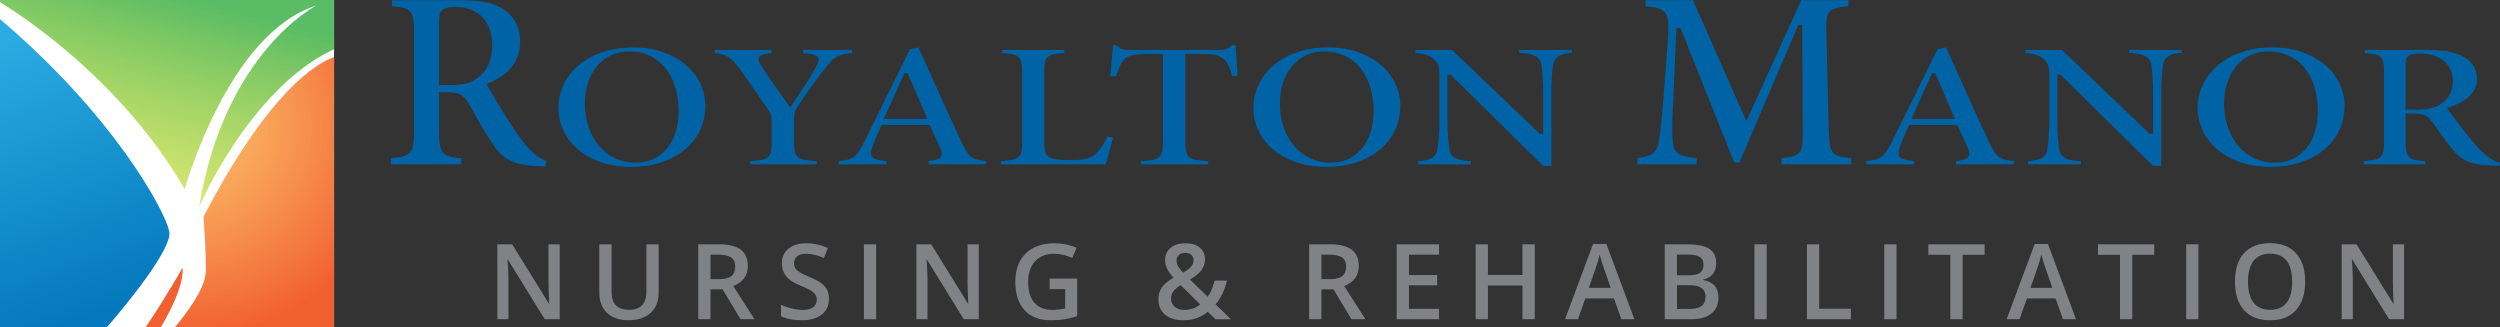 <?xml version="1.0" encoding="utf-8"?>
<!-- Generator: Adobe Illustrator 25.2.3, SVG Export Plug-In . SVG Version: 6.00 Build 0)  -->
<svg version="1.1" id="OUTLINED-CMYK" xmlns="http://www.w3.org/2000/svg" xmlns:xlink="http://www.w3.org/1999/xlink" x="0px"
	 y="0px" viewBox="0 0 415.409 54.407" style="enable-background:new 0 0 415.409 54.407;" xml:space="preserve">
<rect x="0" y="0" width="415.409" height="54.407" fill="#333333" stroke="none"/>
<style type="text/css">
	.st0{fill:#FFFFFF;}
	.st1{fill:#808285;}
	.st2{opacity:0.96;fill:#F15A29;}
	.st3{fill:url(#SVGID_1_);}
	.st4{fill:url(#SVGID_2_);}
	.st5{opacity:0.96;fill:url(#SVGID_3_);}
	.st6{fill:#0063A6;}
</style>
<rect class="st0" width="55.51" height="54.407"/>
<g>
	<g>
		<path class="st1" d="M93.004,53.044h-2.493l-6.12-9.916h-0.068l0.043,0.553
			c0.079,1.056,0.119,2.021,0.119,2.895v6.469h-1.848V40.599h2.469l6.103,9.865
			h0.052c-0.012-0.131-0.034-0.605-0.068-1.426
			c-0.034-0.819-0.052-1.46-0.052-1.919v-6.521h1.864V53.044z"/>
		<path class="st1" d="M109.444,40.599v8.053c0,0.919-0.197,1.724-0.592,2.413
			s-0.965,1.22-1.711,1.591c-0.746,0.372-1.639,0.558-2.677,0.558
			c-1.544,0-2.744-0.408-3.601-1.226s-1.285-1.94-1.285-3.37v-8.019h2.043v7.874
			c0,1.026,0.238,1.784,0.715,2.272c0.477,0.487,1.209,0.731,2.196,0.731
			c1.918,0,2.877-1.007,2.877-3.021v-7.856H109.444z"/>
		<path class="st1" d="M118.06,48.073v4.971h-2.034V40.599h3.516
			c1.605,0,2.795,0.301,3.566,0.902s1.157,1.51,1.157,2.724
			c0,1.55-0.806,2.653-2.417,3.312l3.516,5.507h-2.315l-2.979-4.971H118.06z
			 M118.06,46.387h1.413c0.948,0,1.635-0.176,2.06-0.527
			c0.426-0.353,0.639-0.874,0.639-1.566c0-0.703-0.229-1.209-0.689-1.516
			c-0.46-0.306-1.152-0.459-2.077-0.459h-1.345V46.387z"/>
		<path class="st1" d="M137.744,49.665c0,1.106-0.4,1.975-1.2,2.604
			s-1.904,0.944-3.312,0.944s-2.559-0.218-3.455-0.655v-1.924
			c0.567,0.268,1.17,0.477,1.809,0.63c0.638,0.153,1.232,0.23,1.783,0.23
			c0.806,0,1.4-0.153,1.783-0.46s0.574-0.718,0.574-1.234
			c0-0.465-0.176-0.859-0.527-1.183c-0.353-0.324-1.078-0.707-2.18-1.149
			c-1.135-0.46-1.935-0.984-2.4-1.574c-0.465-0.591-0.697-1.3-0.697-2.128
			c0-1.039,0.368-1.856,1.106-2.452c0.737-0.596,1.728-0.894,2.971-0.894
			c1.191,0,2.377,0.261,3.558,0.783l-0.646,1.66
			c-1.106-0.466-2.095-0.698-2.963-0.698c-0.658,0-1.157,0.144-1.498,0.43
			c-0.34,0.287-0.511,0.665-0.511,1.137c0,0.323,0.068,0.6,0.205,0.829
			c0.136,0.23,0.36,0.447,0.672,0.651c0.312,0.204,0.874,0.475,1.686,0.809
			c0.913,0.381,1.583,0.735,2.009,1.064s0.737,0.7,0.937,1.115
			C137.644,48.615,137.744,49.102,137.744,49.665z"/>
		<path class="st1" d="M143.551,53.044V40.599h2.034v12.444H143.551z"/>
		<path class="st1" d="M162.637,53.044h-2.493l-6.12-9.916h-0.068l0.043,0.553
			c0.079,1.056,0.119,2.021,0.119,2.895v6.469h-1.848V40.599h2.469l6.103,9.865
			h0.052c-0.012-0.131-0.034-0.605-0.068-1.426
			c-0.034-0.819-0.052-1.46-0.052-1.919v-6.521h1.864V53.044z"/>
		<path class="st1" d="M174.412,46.294h4.58v6.248c-0.749,0.244-1.469,0.417-2.158,0.519
			c-0.689,0.103-1.435,0.153-2.234,0.153c-1.884,0-3.337-0.558-4.357-1.672
			c-1.021-1.115-1.532-2.688-1.532-4.72c0-2.004,0.575-3.571,1.728-4.703
			s2.738-1.698,4.758-1.698c1.3,0,2.531,0.25,3.694,0.749l-0.715,1.694
			c-1.01-0.466-2.021-0.698-3.03-0.698c-1.328,0-2.378,0.417-3.149,1.251
			s-1.157,1.975-1.157,3.422c0,1.521,0.348,2.677,1.042,3.469
			c0.695,0.791,1.695,1.188,3.001,1.188c0.658,0,1.361-0.082,2.11-0.247v-3.209
			h-2.579V46.294z"/>
		<path class="st1" d="M192.481,49.75c0-0.743,0.182-1.392,0.545-1.945
			c0.362-0.553,1.018-1.102,1.966-1.646c-0.539-0.63-0.906-1.162-1.103-1.597
			c-0.195-0.434-0.293-0.883-0.293-1.349c0-0.862,0.308-1.543,0.923-2.043
			c0.616-0.499,1.443-0.749,2.481-0.749c1.004,0,1.793,0.243,2.366,0.728
			c0.573,0.485,0.859,1.14,0.859,1.962c0,0.647-0.191,1.234-0.574,1.763
			c-0.383,0.527-1.022,1.055-1.919,1.583l2.944,2.843
			c0.46-0.607,0.843-1.498,1.149-2.673h2.06
			c-0.397,1.611-1.032,2.926-1.906,3.941l2.562,2.477h-2.579l-1.268-1.234
			c-0.579,0.466-1.196,0.816-1.852,1.052s-1.381,0.353-2.175,0.353
			c-1.306,0-2.329-0.309-3.072-0.928C192.852,51.668,192.481,50.822,192.481,49.75z
			 M196.771,51.495c1.038,0,1.926-0.304,2.664-0.911l-3.261-3.209
			c-0.601,0.386-1.016,0.748-1.242,1.085c-0.228,0.338-0.341,0.723-0.341,1.153
			c0,0.557,0.197,1.009,0.592,1.358C195.578,51.32,196.107,51.495,196.771,51.495z
			 M195.502,43.281c0,0.357,0.095,0.695,0.285,1.013s0.455,0.655,0.796,1.013
			c0.641-0.363,1.091-0.702,1.349-1.017c0.259-0.315,0.388-0.669,0.388-1.061
			c0-0.368-0.123-0.663-0.37-0.885s-0.575-0.332-0.983-0.332
			c-0.448,0-0.805,0.115-1.068,0.345S195.502,42.895,195.502,43.281z"/>
		<path class="st1" d="M219.571,48.073v4.971h-2.034V40.599h3.516
			c1.605,0,2.795,0.301,3.566,0.902s1.157,1.51,1.157,2.724
			c0,1.55-0.806,2.653-2.417,3.312l3.516,5.507h-2.315l-2.979-4.971H219.571z
			 M219.571,46.387h1.413c0.948,0,1.635-0.176,2.06-0.527
			c0.426-0.353,0.639-0.874,0.639-1.566c0-0.703-0.229-1.209-0.689-1.516
			c-0.46-0.306-1.152-0.459-2.077-0.459h-1.345V46.387z"/>
		<path class="st1" d="M239.117,53.044h-7.039V40.599h7.039v1.72h-5.005v3.388h4.69
			v1.702h-4.69v3.907h5.005V53.044z"/>
		<path class="st1" d="M255.02,53.044h-2.043v-5.609h-5.737v5.609h-2.034V40.599h2.034
			v5.09h5.737v-5.09h2.043V53.044z"/>
		<path class="st1" d="M269.417,53.044l-1.243-3.456h-4.758l-1.218,3.456h-2.145
			l4.656-12.495h2.213l4.655,12.495H269.417z M267.637,47.835l-1.166-3.388
			c-0.085-0.228-0.203-0.585-0.354-1.072c-0.15-0.488-0.254-0.846-0.311-1.073
			c-0.153,0.698-0.377,1.462-0.673,2.29l-1.123,3.243H267.637z"/>
		<path class="st1" d="M276.62,40.599h3.694c1.714,0,2.952,0.25,3.715,0.749
			c0.764,0.5,1.146,1.288,1.146,2.366c0,0.727-0.188,1.331-0.562,1.813
			c-0.375,0.482-0.914,0.786-1.618,0.91v0.086
			c0.874,0.164,1.517,0.489,1.929,0.975c0.411,0.484,0.617,1.142,0.617,1.97
			c0,1.118-0.391,1.993-1.171,2.626s-1.865,0.949-3.256,0.949h-4.494V40.599z
			 M278.654,45.741h1.958c0.852,0,1.473-0.135,1.864-0.404s0.587-0.729,0.587-1.375
			c0-0.584-0.211-1.007-0.634-1.269c-0.423-0.261-1.094-0.392-2.013-0.392h-1.763
			V45.741z M278.654,47.392v3.94h2.162c0.852,0,1.494-0.163,1.928-0.489
			c0.435-0.326,0.651-0.841,0.651-1.545c0-0.646-0.221-1.126-0.664-1.438
			c-0.442-0.312-1.115-0.468-2.017-0.468H278.654z"/>
		<path class="st1" d="M291.527,53.044V40.599h2.034v12.444H291.527z"/>
		<path class="st1" d="M300.247,53.044V40.599h2.034V51.298h5.27v1.745H300.247z"/>
		<path class="st1" d="M313.093,53.044V40.599h2.034v12.444H313.093z"/>
		<path class="st1" d="M326.111,53.044h-2.034V42.344h-3.66v-1.745h9.354v1.745h-3.66
			V53.044z"/>
		<path class="st1" d="M342.797,53.044l-1.243-3.456h-4.758l-1.218,3.456h-2.145
			l4.656-12.495h2.213l4.655,12.495H342.797z M341.018,47.835l-1.166-3.388
			c-0.085-0.228-0.203-0.585-0.354-1.072c-0.15-0.488-0.254-0.846-0.311-1.073
			c-0.153,0.698-0.377,1.462-0.673,2.29l-1.123,3.243H341.018z"/>
		<path class="st1" d="M354.299,53.044h-2.034V42.344h-3.66v-1.745h9.354v1.745h-3.66
			V53.044z"/>
		<path class="st1" d="M363.265,53.044V40.599h2.034v12.444H363.265z"/>
		<path class="st1" d="M383.033,46.804c0,2.026-0.507,3.601-1.52,4.725
			c-1.013,1.123-2.447,1.685-4.303,1.685c-1.879,0-3.321-0.558-4.328-1.672
			c-1.008-1.115-1.511-2.7-1.511-4.754c0-2.055,0.506-3.632,1.519-4.732
			c1.014-1.102,2.459-1.651,4.337-1.651c1.85,0,3.28,0.559,4.29,1.677
			S383.033,44.773,383.033,46.804z M373.534,46.804c0,1.532,0.309,2.694,0.928,3.485
			c0.618,0.792,1.534,1.188,2.749,1.188c1.208,0,2.12-0.392,2.736-1.175
			c0.615-0.782,0.924-1.949,0.924-3.498c0-1.526-0.306-2.684-0.915-3.473
			c-0.61-0.789-1.52-1.183-2.729-1.183c-1.22,0-2.141,0.394-2.762,1.183
			S373.534,45.278,373.534,46.804z"/>
		<path class="st1" d="M399.472,53.044h-2.493l-6.12-9.916h-0.068l0.043,0.553
			c0.079,1.056,0.119,2.021,0.119,2.895v6.469h-1.848V40.599h2.469l6.103,9.865
			h0.052c-0.012-0.131-0.034-0.605-0.068-1.426
			c-0.034-0.819-0.052-1.46-0.052-1.919v-6.521h1.864V53.044z"/>
	</g>
	<path class="st2" d="M30.328,44.481c0,0-2.388,4.337-6.156,9.926h2.523
		C27.56,52.983,30.645,47.647,30.328,44.481z"/>
	<linearGradient id="SVGID_1_" gradientUnits="userSpaceOnUse" x1="29.425" y1="-2.323" x2="19.04" y2="37.49">
		<stop  offset="0.038" style="stop-color:#57BB61;stop-opacity:0.985"/>
		<stop  offset="1" style="stop-color:#DBE120;stop-opacity:0.6"/>
	</linearGradient>
	<path class="st3" d="M0,0.361C4.008,2.808,20.282,13.488,30.696,31.431
		c0,0,7.168-25.917,21.873-30.512c0,0-15.256,7.72-19.483,33.453
		c0,0,8.42-19.688,22.424-26.208V0H0"/>
	<linearGradient id="SVGID_2_" gradientUnits="userSpaceOnUse" x1="16.114" y1="51.858" x2="-9.275" y2="-16.615">
		<stop  offset="0" style="stop-color:#0076BB;stop-opacity:0.985"/>
		<stop  offset="0.658" style="stop-color:#27AAE1;stop-opacity:0.985"/>
	</linearGradient>
	<path class="st4" d="M0,54.407h17.736c2.439-2.818,11.017-12.992,10.386-15.991
		C27.41,35.031,18.928,19.216,0,3.185"/>
	<radialGradient id="SVGID_3_" cx="31.498" cy="21.169" r="34.423" gradientUnits="userSpaceOnUse">
		<stop  offset="0" style="stop-color:#FBB040;stop-opacity:0.8"/>
		<stop  offset="1" style="stop-color:#F15A29"/>
	</radialGradient>
	<path class="st5" d="M55.51,9.474c-2.817,1.006-10.849,5.606-21.689,26.553
		c0,0,0.485,6.613,0.368,9.19c-0.127,2.8-3.25,6.92-5.159,9.19H55.51V9.474z
		"/>
	<g>
		<path class="st6" d="M88.04,24.842c-0.96-0.942-1.766-2.092-3.319-4.473
			c-1.388-2.054-3.138-5.102-3.713-6.104l-0.173-0.301l0.32-0.134
			c3.549-1.481,5.274-3.745,5.274-6.92c0-2.337-1.01-4.263-2.844-5.423
			c-1.608-1.045-3.606-1.451-7.128-1.451H65.144v1
			c3.096,0.238,3.657,0.664,3.657,4.283v16.608c0,3.631-0.639,4.091-3.843,4.371
			v1.004h11.703v-1.005c-3.135-0.276-3.703-0.711-3.703-4.37v-6.621h1.509
			c1.707,0,2.562,0.468,3.388,1.853c0.249,0.438,0.5,0.886,0.756,1.341
			c1.028,1.834,2.093,3.729,3.121,5.207c1.66,2.56,3.167,3.729,7.725,3.914
			c0.002,0,0.005,0,0.007,0c0.258,0,0.534,0.012,0.796,0.024
			c0.133,0.006,0.262,0.012,0.385,0.016l0.148-0.919
			C90.016,26.452,89.096,25.97,88.04,24.842z M79.374,12.925
			c-1.01,0.831-2.425,1.222-4.444,1.222h-1.972V3.685
			c0-1.079,0.09-1.686,0.578-2.005c0.312-0.345,1.03-0.527,2.204-0.527
			c2.923,0,6.046,1.68,6.046,6.395C81.786,9.938,80.997,11.697,79.374,12.925z"/>
		<path class="st6" d="M105.329,7.878h-0.04c-8.212,0-12.508,5.035-12.508,10.009
			c0,5.707,5.08,9.849,12.08,9.849c7.268,0,12.344-4.175,12.344-10.152
			C117.205,12.05,112.1,7.878,105.329,7.878z M105.574,27.035
			c-4.863,0-8.393-4.137-8.393-9.836c0-5.104,3.024-8.669,7.354-8.669h0.041
			c4.897,0,8.188,3.972,8.188,9.884C112.765,23.652,109.942,27.035,105.574,27.035z"/>
		<path class="st6" d="M135.916,9.591c0.228,0.412,0.016,0.881-0.309,1.498
			c-0.703,1.363-1.916,3.186-2.985,4.793c-0.392,0.587-0.757,1.138-1.062,1.61
			l-0.243,0.378l-0.323-0.451c-1.544-2.152-3.14-4.379-4.51-6.516
			c-0.297-0.444-0.605-0.909-0.409-1.326c0.187-0.394,0.729-0.59,2.112-0.744
			V8.294h-9.432v0.536c2.003,0.21,2.659,0.637,4.073,2.508l0.778,1.097
			c1.676,2.364,2.886,4.071,3.938,5.668c0.519,0.732,0.683,1.094,0.683,1.911
			v3.598c0,2.674-0.511,2.971-3.626,3.166v0.526h11.102v-0.525
			c-3.221-0.191-3.748-0.486-3.748-3.167v-3.934c0-0.939,0.141-1.286,0.699-2.163
			c1.741-2.641,2.825-4.087,4.46-6.15c1.367-1.858,2.16-2.329,4.476-2.538
			V8.294h-8.147v0.532C135.066,8.967,135.68,9.161,135.916,9.591z"/>
		<path class="st6" d="M159.728,23.513c-1.617-3.391-3.263-7.063-4.854-10.615
			c-0.762-1.701-1.517-3.384-2.256-5.012l-1.408,0.276l-7.613,15.424
			c-1.274,2.583-1.85,2.92-4.225,3.179v0.539h7.943v-0.536
			c-1.387-0.141-2.156-0.32-2.462-0.815c-0.287-0.466-0.088-1.075,0.182-1.765
			c0.458-1.302,0.986-2.432,1.396-3.269l0.084-0.172h7.962l0.082,0.176
			c0.354,0.752,0.694,1.514,1.005,2.207c0.244,0.546,0.469,1.049,0.666,1.472
			c0.246,0.603,0.352,1.041,0.134,1.407c-0.26,0.439-0.894,0.605-2.101,0.753
			v0.542h9.614v-0.536C161.436,26.522,160.856,26.033,159.728,23.513z M146.838,19.76
			l0.2-0.434c0.565-1.221,1.124-2.464,1.688-3.715
			c0.491-1.094,0.986-2.193,1.49-3.29l0.082-0.178h0.519l3.277,7.616H146.838z"/>
		<path class="st6" d="M174.686,26.263c-0.989-0.339-1.173-1.148-1.173-2.619V11.986
			c0-2.679,0.514-2.999,3.341-3.167V8.294h-10.348v0.525
			c2.784,0.168,3.341,0.509,3.341,3.166v11.626c0,2.65-0.548,2.969-3.565,3.166
			v0.526h17.427c0.326-0.949,0.944-3.268,1.229-4.458l-0.916-0.17
			c-0.555,1.206-1.215,2.181-1.966,2.899c-0.955,0.854-2.346,1.028-4.143,1.028
			C176.258,26.604,175.293,26.501,174.686,26.263z"/>
		<path class="st6" d="M205.322,7.51h-0.62c-0.633,0.605-1.135,0.784-2.142,0.784
			h-14.85c-1.002,0-1.566-0.08-2.215-0.784h-0.572
			c-0.056,0.952-0.154,2.056-0.258,3.218c-0.058,0.639-0.115,1.292-0.169,1.944
			h0.958c0.447-1.312,0.778-2.262,1.359-2.784
			c0.605-0.622,1.405-0.926,4.277-0.926h2.14v14.649
			c0,2.657-0.563,2.974-3.667,3.167v0.525h11.204v-0.525
			c-3.225-0.192-3.81-0.507-3.81-3.167V8.962h2.444
			c2.362,0,3.175,0.177,3.95,0.859c0.656,0.587,1.037,1.522,1.41,2.832
			l0.895-0.069c-0.033-0.484-0.07-1.004-0.108-1.529
			C205.457,9.763,205.361,8.431,205.322,7.51z"/>
		<path class="st6" d="M220.813,7.878h-0.04c-8.212,0-12.508,5.035-12.508,10.009
			c0,5.707,5.08,9.849,12.08,9.849c7.268,0,12.344-4.175,12.344-10.152
			C232.689,12.05,227.584,7.878,220.813,7.878z M221.059,27.035
			c-4.863,0-8.393-4.137-8.393-9.836c0-5.104,3.024-8.669,7.354-8.669h0.041
			c4.897,0,8.188,3.972,8.188,9.884C228.249,23.652,225.427,27.035,221.059,27.035z"/>
		<path class="st6" d="M256.133,10.783c0.145,1.054,0.29,2.465,0.29,5.009v6.462h-0.55
			L241.268,8.294h-6.07v0.5c1.458,0.132,2.414,0.374,3.17,1.138
			c0.792,0.822,0.822,1.326,0.822,3.333v6.445c0,2.745-0.188,4.173-0.331,5.008
			c-0.192,1.526-1.367,1.946-3.213,2.062v0.524h8.779v-0.521
			c-2.244-0.109-3.425-0.506-3.623-2.144c-0.134-0.979-0.288-2.429-0.288-4.93
			v-7.311h0.512l0.09,0.088l15.29,15.072h1.383V15.792
			c0-2.316,0.093-3.919,0.29-5.042c0.246-1.45,1.369-1.852,3.111-1.964V8.294
			h-8.759V8.786C254.638,8.918,255.883,9.306,256.133,10.783z"/>
		<path class="st6" d="M303.869,21.391l-0.394-15.79c-0.094-3.852,0.149-4.233,3.657-4.559
			V0.037h-7.83l-9.113,20.096l-8.875-20.096h-7.898v1.004
			c3.726,0.34,4.071,0.983,3.703,5.893l-0.672,8.929
			c-0.311,4.106-0.546,6.282-0.838,7.762c-0.341,1.903-1.412,2.397-3.513,2.626
			v1.054h9.828V26.255c-2.583-0.221-3.823-0.617-3.98-2.759
			c-0.128-1.563-0.102-3.558,0.093-6.879l0.522-11.966h0.684l0.076,0.192
			l8.836,22.142h0.888l9.769-22.856h0.644l0.095,17.253
			c0.047,4.126-0.188,4.54-3.519,4.911v1.011h11.588v-1.011
			C304.215,25.925,303.963,25.514,303.869,21.391z"/>
		<path class="st6" d="M330.475,23.513c-1.617-3.391-3.263-7.063-4.854-10.615
			c-0.762-1.701-1.517-3.384-2.256-5.012l-1.408,0.276l-7.613,15.424
			c-1.274,2.583-1.85,2.92-4.225,3.179v0.539h7.943v-0.536
			c-1.387-0.141-2.156-0.32-2.462-0.815c-0.287-0.466-0.088-1.075,0.182-1.765
			c0.458-1.302,0.986-2.432,1.396-3.269l0.084-0.172h7.962l0.082,0.176
			c0.354,0.752,0.694,1.514,1.005,2.207c0.244,0.546,0.469,1.049,0.666,1.472
			c0.246,0.603,0.352,1.041,0.134,1.407c-0.26,0.439-0.894,0.605-2.101,0.753
			v0.542h9.614v-0.536C332.183,26.522,331.604,26.033,330.475,23.513z M317.585,19.76
			l0.2-0.434c0.565-1.221,1.124-2.464,1.688-3.715
			c0.491-1.094,0.986-2.193,1.49-3.29l0.082-0.178h0.519l3.277,7.616H317.585z"/>
		<path class="st6" d="M357.476,10.783c0.145,1.054,0.29,2.465,0.29,5.009v6.462h-0.55
			L342.61,8.294h-6.07v0.5c1.458,0.132,2.414,0.374,3.17,1.138
			c0.792,0.822,0.822,1.326,0.822,3.333v6.445c0,2.745-0.188,4.173-0.331,5.008
			c-0.192,1.526-1.367,1.946-3.213,2.062v0.524h8.779v-0.521
			c-2.244-0.109-3.425-0.506-3.623-2.144c-0.134-0.979-0.288-2.429-0.288-4.93
			v-7.311h0.512l0.09,0.088l15.29,15.072h1.383V15.792
			c0-2.316,0.093-3.919,0.29-5.042c0.246-1.45,1.369-1.852,3.111-1.964V8.294
			h-8.759V8.786C355.98,8.918,357.226,9.306,357.476,10.783z"/>
		<path class="st6" d="M377.71,7.878h-0.04c-8.212,0-12.508,5.035-12.508,10.009
			c0,5.707,5.08,9.849,12.08,9.849c7.268,0,12.344-4.175,12.344-10.152
			C389.586,12.05,384.48,7.878,377.71,7.878z M377.955,27.035
			c-4.863,0-8.393-4.137-8.393-9.836c0-5.104,3.024-8.669,7.354-8.669h0.041
			c4.897,0,8.188,3.972,8.188,9.884C385.146,23.652,382.323,27.035,377.955,27.035z"/>
		<path class="st6" d="M410.109,22.59c-0.812-0.962-1.914-2.411-3.271-4.302l-0.242-0.336
			l0.394-0.132c3.095-1.032,4.599-2.596,4.599-4.779
			c0-1.599-0.874-2.922-2.46-3.726c-1.416-0.735-3.176-1.021-6.279-1.021h-9.92
			v0.525c2.682,0.17,3.219,0.506,3.219,3.103v11.689
			c0,2.623-0.563,2.964-3.382,3.164v0.528h10.226v-0.528
			c-2.757-0.198-3.259-0.521-3.259-3.164v-4.751h1.365
			c1.502,0,2.258,0.334,2.995,1.322l0.654,0.929
			c0.908,1.295,1.847,2.634,2.753,3.675c1.453,1.793,2.775,2.611,6.787,2.741
			c0.002,0,0.004,0,0.006,0c0.228,0,0.469,0.01,0.699,0.018
			c0.11,0.004,0.217,0.008,0.319,0.011l0.098-0.483
			c-0.673-0.208-1.464-0.552-2.369-1.325
			C412.193,25.083,411.481,24.272,410.109,22.59z M405.411,17.365
			c-0.89,0.585-2.134,0.86-3.906,0.86h-1.772V10.771
			c0-0.664,0.042-1.235,0.551-1.502c0.271-0.241,0.903-0.371,1.935-0.371
			c2.472,0,5.357,1.203,5.357,4.592C407.575,15.215,406.867,16.483,405.411,17.365z"/>
	</g>
</g>
</svg>
